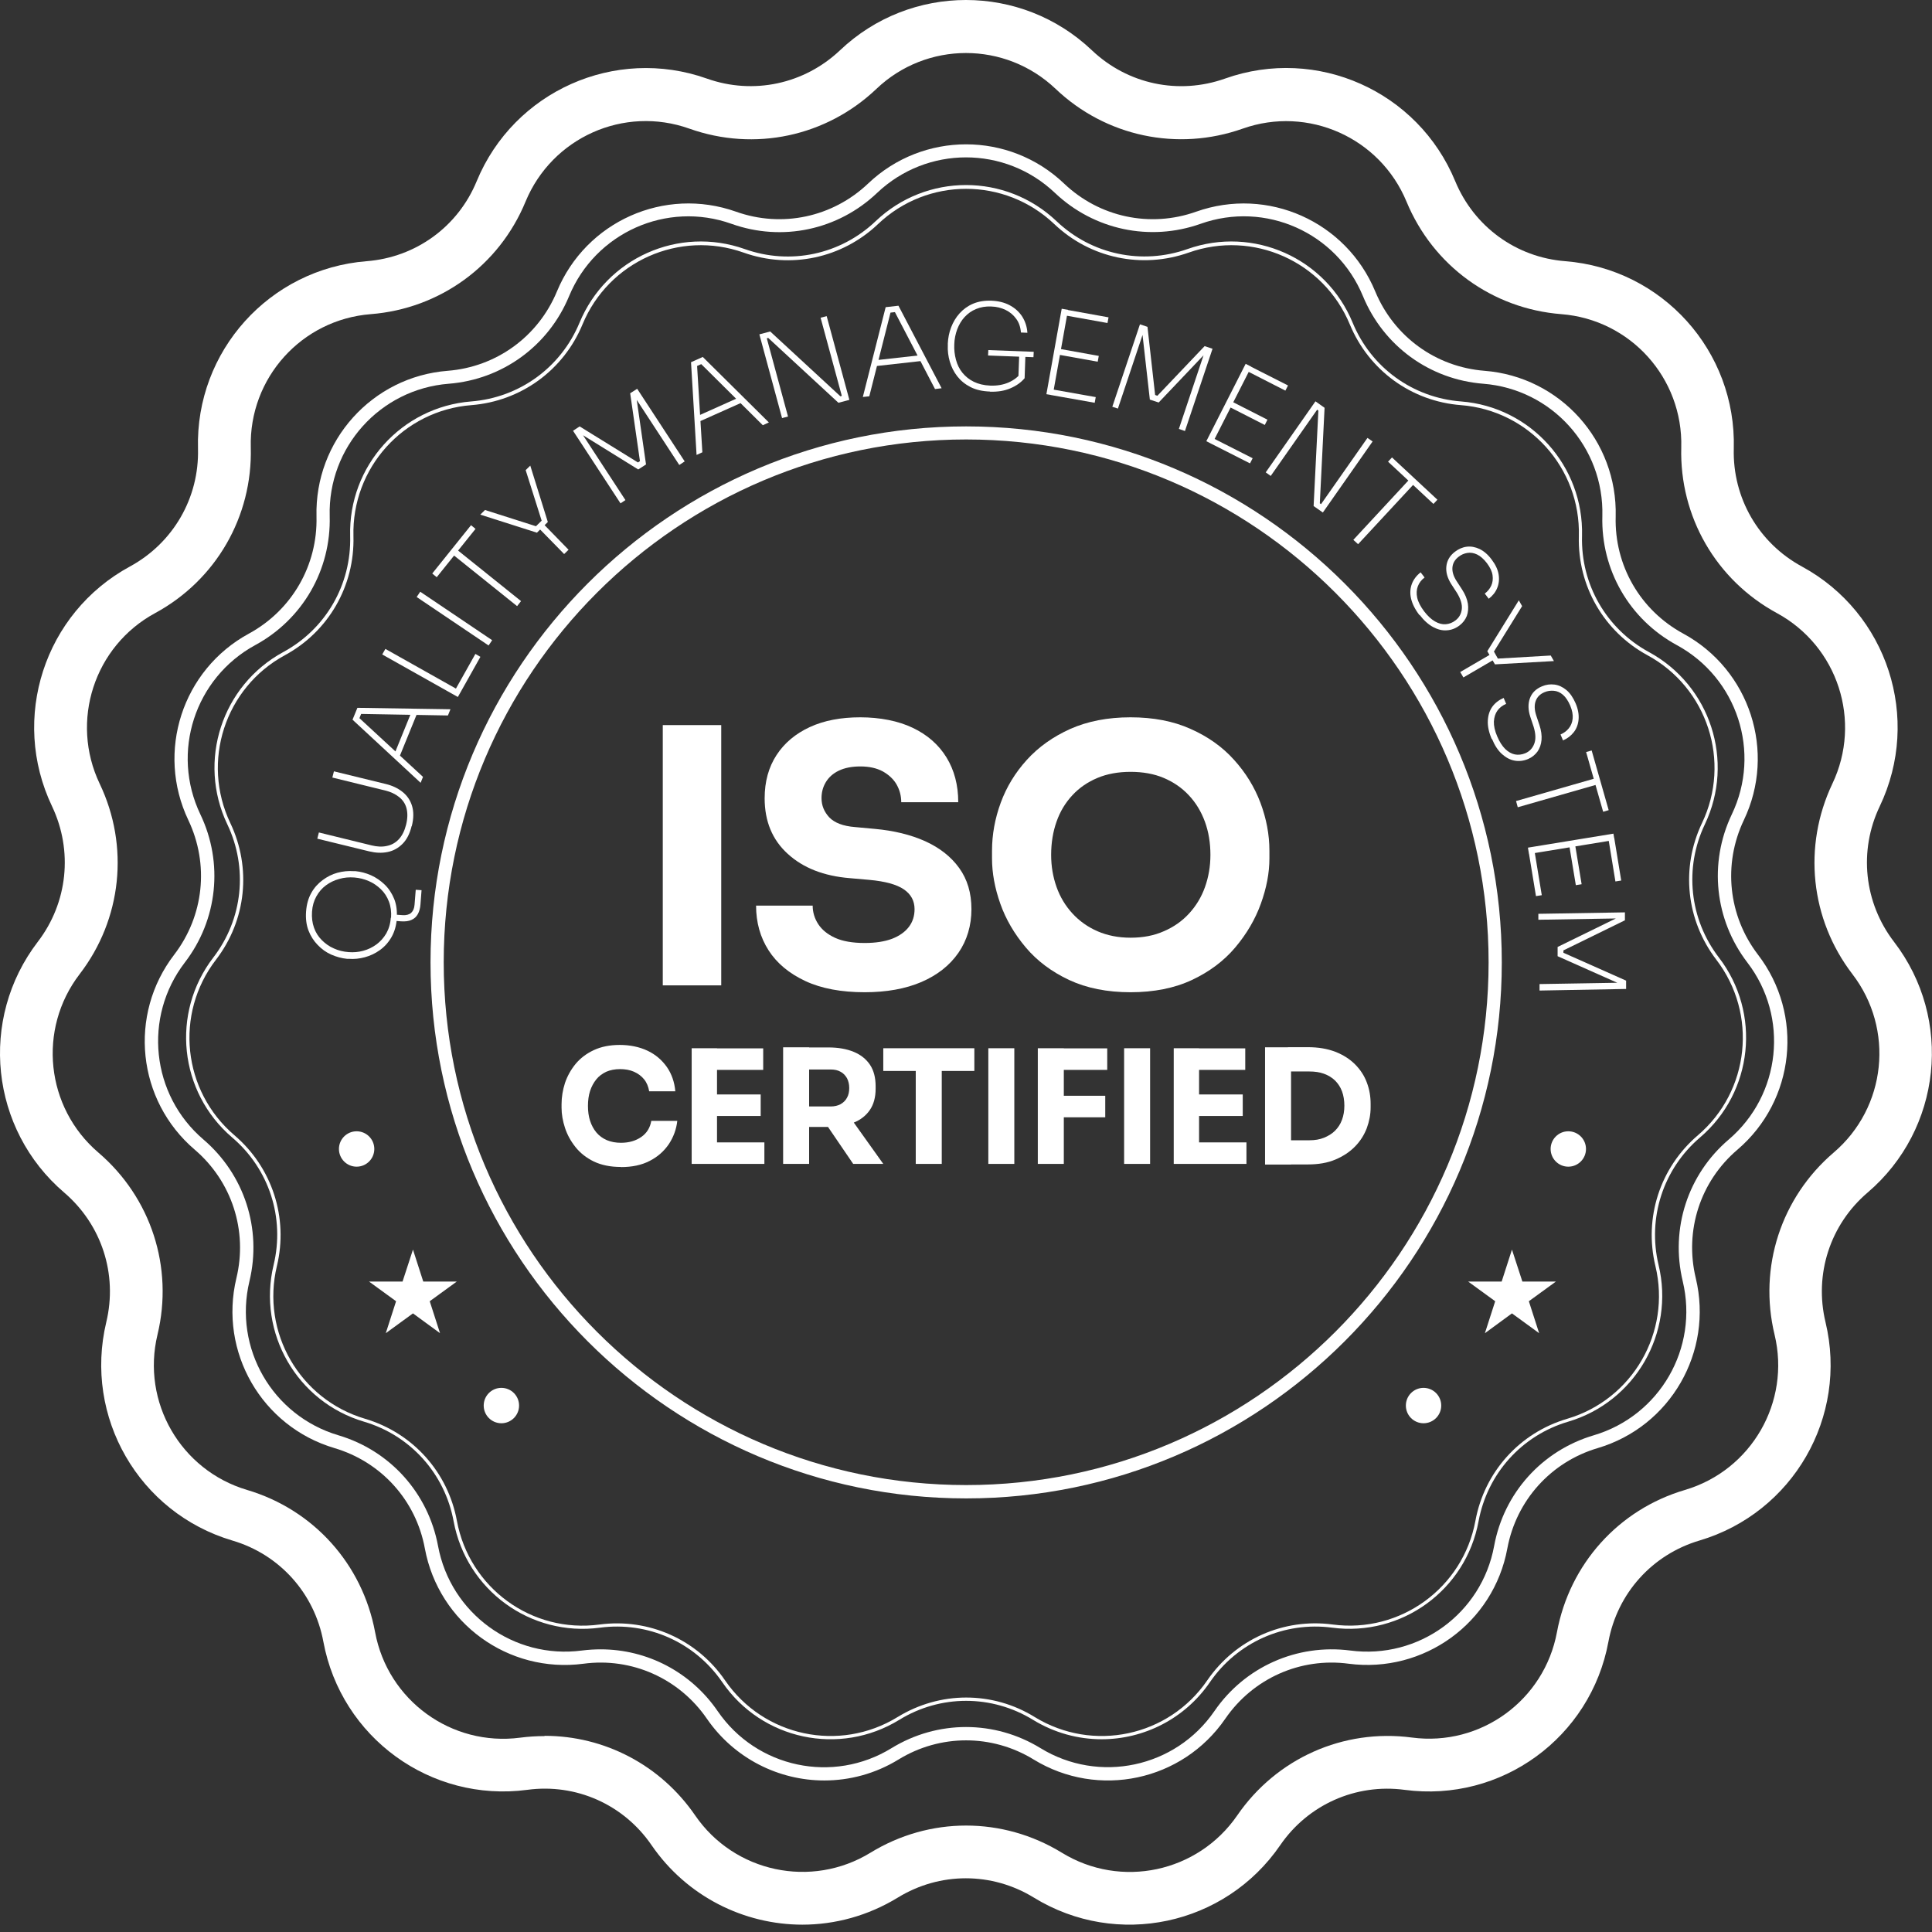 <svg width="201" height="201" viewBox="0 0 201 201" fill="none" xmlns="http://www.w3.org/2000/svg">
<rect x="0" y="0" width="201" height="201" fill="#333333" stroke="none"/>
<path d="M83.492 200.237C77.424 200.237 71.466 197.324 67.786 191.966C64.889 187.735 59.933 185.523 54.853 186.21C44.804 187.543 35.495 180.77 33.642 170.796C32.709 165.754 29.084 161.715 24.169 160.272C14.449 157.387 8.696 147.413 11.058 137.549C12.252 132.562 10.577 127.41 6.678 124.071C-1.024 117.491 -2.232 106.033 3.932 97.982C7.049 93.916 7.612 88.516 5.415 83.887C1.049 74.737 4.605 63.774 13.515 58.938C18.018 56.492 20.737 51.794 20.599 46.669C20.325 36.53 28.041 27.971 38.145 27.174C43.252 26.776 47.646 23.589 49.595 18.849C53.467 9.479 63.997 4.795 73.539 8.174C78.371 9.892 83.671 8.751 87.391 5.234C94.737 -1.745 106.255 -1.745 113.6 5.234C117.321 8.765 122.62 9.892 127.453 8.174C137.008 4.781 147.525 9.479 151.396 18.849C153.36 23.589 157.739 26.776 162.846 27.174C172.951 27.971 180.653 36.53 180.378 46.669C180.241 51.794 182.96 56.492 187.463 58.938C196.373 63.774 199.929 74.737 195.563 83.887C193.352 88.516 193.929 93.916 197.046 97.982C203.224 106.019 202.015 117.491 194.3 124.071C190.401 127.396 188.726 132.562 189.92 137.549C192.295 147.413 186.529 157.387 176.809 160.272C171.894 161.728 168.269 165.754 167.336 170.796C165.496 180.77 156.188 187.556 146.124 186.21C141.045 185.537 136.088 187.749 133.192 191.966C127.453 200.333 116.195 202.724 107.559 197.421C103.194 194.742 97.771 194.742 93.405 197.421C90.302 199.316 86.87 200.237 83.465 200.237H83.492ZM56.666 180.591C62.885 180.591 68.72 183.627 72.317 188.862C76.394 194.81 84.412 196.514 90.563 192.75C96.7 188.985 104.319 188.985 110.47 192.75C116.621 196.528 124.625 194.81 128.716 188.875C132.793 182.94 139.754 179.822 146.893 180.77C154.046 181.718 160.663 176.895 161.981 169.806C163.299 162.717 168.393 157.043 175.299 155.01C182.218 152.963 186.309 145.86 184.621 138.854C182.932 131.847 185.293 124.593 190.771 119.909C196.263 115.224 197.114 107.077 192.721 101.348C188.341 95.633 187.545 88.049 190.634 81.537C193.737 75.025 191.211 67.236 184.868 63.787C178.539 60.353 174.722 53.745 174.914 46.546C175.106 39.333 169.629 33.247 162.435 32.684C155.254 32.12 149.09 27.642 146.33 20.979C143.571 14.315 136.088 10.977 129.293 13.381C122.51 15.785 115.042 14.206 109.825 9.246C104.594 4.273 96.398 4.273 91.181 9.246C85.964 14.206 78.509 15.799 71.713 13.381C64.917 10.963 57.435 14.302 54.675 20.979C51.929 27.642 45.751 32.12 38.571 32.684C31.377 33.247 25.899 39.333 26.091 46.546C26.283 53.745 22.467 60.353 16.137 63.787C9.795 67.222 7.269 75.025 10.371 81.537C13.474 88.036 12.678 95.633 8.284 101.348C3.891 107.077 4.756 115.224 10.234 119.909C15.712 124.593 18.073 131.847 16.385 138.854C14.696 145.874 18.801 152.963 25.707 155.01C32.612 157.057 37.706 162.717 39.024 169.806C40.342 176.909 46.973 181.718 54.112 180.783C54.963 180.673 55.801 180.619 56.638 180.619L56.666 180.591Z" fill="white"/>
<path d="M85.757 185.235C81.035 185.235 76.408 182.968 73.538 178.805C70.655 174.615 65.727 172.417 60.702 173.09C52.876 174.12 45.641 168.859 44.2 161.096C43.28 156.096 39.669 152.098 34.795 150.655C27.23 148.416 22.755 140.654 24.594 132.974C25.789 128.028 24.114 122.904 20.256 119.606C14.256 114.482 13.323 105.566 18.128 99.315C21.217 95.276 21.78 89.931 19.597 85.329C16.206 78.213 18.965 69.681 25.899 65.917C30.361 63.485 33.051 58.828 32.928 53.745C32.722 45.859 38.708 39.196 46.575 38.577C51.641 38.179 55.993 35.019 57.942 30.321C60.963 23.026 69.145 19.385 76.573 22.023C81.364 23.726 86.622 22.6 90.315 19.096C96.027 13.656 104.992 13.656 110.703 19.096C114.383 22.6 119.654 23.726 124.446 22.023C131.887 19.385 140.056 23.039 143.076 30.321C145.026 35.019 149.378 38.179 154.444 38.577C162.311 39.196 168.297 45.859 168.091 53.745C167.953 58.828 170.644 63.485 175.12 65.917C182.053 69.681 184.826 78.213 181.422 85.329C179.239 89.918 179.802 95.276 182.891 99.315C187.696 105.58 186.762 114.482 180.763 119.606C176.891 122.904 175.23 128.028 176.424 132.974C178.264 140.64 173.788 148.416 166.223 150.655C161.35 152.098 157.753 156.096 156.819 161.096C155.391 168.859 148.129 174.107 140.317 173.09C135.292 172.417 130.363 174.615 127.48 178.805C123.018 185.303 114.259 187.172 107.532 183.05C103.207 180.399 97.811 180.399 93.487 183.05C91.07 184.534 88.393 185.235 85.757 185.235ZM62.487 171.592C67.333 171.592 71.877 173.955 74.664 178.022C78.714 183.93 86.663 185.619 92.759 181.869C97.537 178.943 103.468 178.943 108.246 181.869C114.341 185.606 122.29 183.916 126.341 178.022C129.512 173.406 134.935 171.002 140.481 171.716C147.579 172.65 154.156 167.869 155.446 160.835C156.462 155.326 160.43 150.916 165.812 149.323C172.676 147.289 176.74 140.255 175.065 133.29C173.761 127.836 175.587 122.189 179.856 118.549C185.293 113.905 186.144 105.813 181.792 100.139C178.387 95.688 177.756 89.794 180.172 84.725C183.261 78.268 180.749 70.533 174.447 67.112C169.518 64.433 166.553 59.295 166.704 53.69C166.896 46.532 161.46 40.487 154.32 39.924C148.733 39.484 143.941 35.995 141.799 30.815C139.067 24.193 131.64 20.882 124.899 23.287C119.627 25.155 113.82 23.919 109.756 20.072C104.566 15.14 96.439 15.14 91.249 20.072C87.185 23.932 81.378 25.169 76.106 23.287C69.365 20.882 61.937 24.207 59.205 30.815C57.064 35.995 52.258 39.484 46.684 39.924C39.545 40.487 34.109 46.532 34.301 53.69C34.452 59.295 31.486 64.433 26.558 67.112C20.27 70.533 17.757 78.268 20.846 84.725C23.263 89.78 22.645 95.688 19.226 100.139C14.874 105.813 15.725 113.905 21.162 118.549C25.418 122.189 27.258 127.836 25.953 133.29C24.279 140.255 28.342 147.289 35.207 149.323C40.575 150.916 44.543 155.326 45.572 160.835C46.877 167.869 53.453 172.65 60.537 171.716C61.196 171.634 61.855 171.592 62.5 171.592H62.487Z" fill="white"/>
<path d="M114.616 180.948C112.172 180.948 109.701 180.289 107.477 178.929C103.18 176.291 97.839 176.291 93.556 178.929C87.35 182.734 79.264 181.017 75.145 175.013C72.289 170.851 67.402 168.68 62.418 169.339C55.21 170.301 48.524 165.438 47.193 158.266C46.273 153.307 42.703 149.336 37.871 147.908C30.896 145.847 26.764 138.675 28.466 131.6C29.647 126.695 27.999 121.612 24.155 118.342C18.622 113.617 17.758 105.387 22.192 99.617C25.267 95.619 25.816 90.302 23.647 85.755C20.517 79.188 23.071 71.316 29.468 67.84C33.903 65.436 36.566 60.806 36.429 55.764C36.237 48.483 41.77 42.342 49.019 41.765C54.043 41.366 58.354 38.234 60.29 33.577C63.077 26.845 70.614 23.479 77.479 25.911C82.229 27.601 87.446 26.488 91.098 23.012C96.37 17.997 104.635 17.997 109.921 23.012C113.573 26.488 118.803 27.587 123.54 25.911C130.405 23.479 137.956 26.845 140.729 33.577C142.651 38.234 146.976 41.38 152 41.765C159.249 42.328 164.782 48.483 164.59 55.764C164.453 60.806 167.13 65.436 171.551 67.84C177.948 71.316 180.502 79.174 177.372 85.755C175.202 90.302 175.765 95.619 178.827 99.617C183.261 105.387 182.397 113.617 176.864 118.342C173.033 121.612 171.386 126.695 172.553 131.6C174.255 138.675 170.123 145.847 163.148 147.908C158.316 149.336 154.746 153.307 153.826 158.266C152.508 165.424 145.822 170.287 138.601 169.339C133.617 168.68 128.73 170.851 125.874 175.013C123.238 178.86 118.954 180.948 114.602 180.948H114.616ZM100.516 176.607C102.988 176.607 105.459 177.28 107.655 178.64C113.71 182.35 121.59 180.674 125.599 174.821C128.524 170.562 133.521 168.323 138.656 169.01C145.685 169.944 152.206 165.204 153.497 158.225C154.43 153.142 158.096 149.062 163.052 147.605C169.848 145.599 173.885 138.607 172.223 131.71C171.015 126.682 172.704 121.475 176.644 118.109C182.04 113.507 182.877 105.483 178.566 99.851C175.422 95.743 174.846 90.302 177.07 85.631C180.131 79.229 177.633 71.55 171.4 68.17C166.855 65.697 164.123 60.957 164.26 55.792C164.453 48.689 159.057 42.699 151.987 42.149C146.838 41.751 142.404 38.523 140.427 33.742C137.708 27.188 130.35 23.905 123.664 26.282C118.79 27.999 113.435 26.872 109.687 23.314C104.539 18.423 96.48 18.423 91.345 23.314C87.597 26.872 82.243 28.013 77.369 26.282C70.683 23.905 63.324 27.188 60.606 33.742C58.629 38.523 54.194 41.737 49.046 42.149C41.976 42.699 36.58 48.689 36.772 55.792C36.91 60.957 34.177 65.711 29.633 68.17C23.4 71.55 20.915 79.229 23.963 85.631C26.187 90.302 25.624 95.743 22.466 99.851C18.142 105.483 18.993 113.507 24.389 118.109C28.315 121.461 30.017 126.682 28.809 131.71C27.148 138.607 31.184 145.599 37.98 147.605C42.937 149.075 46.602 153.142 47.536 158.225C48.826 165.204 55.334 169.958 62.377 169.01C67.498 168.336 72.509 170.562 75.433 174.821C79.442 180.674 87.336 182.35 93.377 178.64C95.574 177.294 98.045 176.607 100.516 176.607Z" fill="white"/>
<path d="M100.516 155.89C69.791 155.89 44.79 130.872 44.79 100.125C44.79 69.379 69.791 44.361 100.516 44.361C131.242 44.361 156.243 69.379 156.243 100.125C156.243 130.872 131.242 155.89 100.516 155.89ZM100.516 45.721C70.546 45.721 46.163 70.121 46.163 100.112C46.163 130.103 70.546 154.502 100.516 154.502C130.487 154.502 154.87 130.103 154.87 100.112C154.87 70.121 130.487 45.721 100.516 45.721Z" fill="white"/>
<path d="M41.289 95.537C41.234 96.293 41.042 96.953 40.726 97.502C40.411 98.052 39.999 98.505 39.518 98.848C39.038 99.192 38.516 99.439 37.953 99.59C37.39 99.741 36.841 99.796 36.306 99.755H36.113C35.55 99.7 35.001 99.549 34.466 99.316C33.93 99.082 33.464 98.739 33.052 98.313C32.64 97.887 32.31 97.378 32.091 96.801C31.871 96.224 31.789 95.551 31.844 94.823C31.898 94.095 32.077 93.449 32.379 92.913C32.681 92.364 33.079 91.924 33.56 91.567C34.04 91.21 34.548 90.949 35.111 90.798C35.674 90.647 36.223 90.592 36.8 90.633H36.992C37.528 90.688 38.063 90.825 38.598 91.059C39.12 91.292 39.6 91.622 40.026 92.034C40.452 92.446 40.781 92.955 41.015 93.532C41.248 94.122 41.33 94.796 41.276 95.551L41.289 95.537ZM40.685 95.483C40.726 94.864 40.658 94.315 40.465 93.806C40.273 93.298 39.999 92.872 39.628 92.515C39.257 92.158 38.846 91.869 38.365 91.663C37.884 91.457 37.39 91.334 36.868 91.292C36.333 91.251 35.798 91.292 35.29 91.443C34.782 91.581 34.329 91.801 33.917 92.103C33.505 92.405 33.175 92.79 32.914 93.257C32.654 93.724 32.503 94.246 32.461 94.851C32.42 95.455 32.489 96.005 32.667 96.513C32.846 97.021 33.12 97.447 33.477 97.804C33.834 98.162 34.246 98.464 34.727 98.67C35.207 98.89 35.715 99.013 36.264 99.055C36.786 99.096 37.294 99.055 37.788 98.917C38.296 98.78 38.749 98.56 39.161 98.258C39.573 97.955 39.916 97.571 40.191 97.104C40.452 96.636 40.617 96.101 40.658 95.469L40.685 95.483ZM43.747 94.067C43.719 94.48 43.623 94.823 43.472 95.098C43.321 95.373 43.102 95.579 42.813 95.702C42.525 95.84 42.154 95.881 41.729 95.853L40.836 95.785L40.891 95.139L41.88 95.208C42.264 95.235 42.566 95.153 42.772 94.974C42.978 94.782 43.102 94.507 43.129 94.122L43.252 92.57L43.857 92.611L43.747 94.054V94.067Z" fill="white"/>
<path d="M42.827 85.935C42.635 86.732 42.319 87.35 41.88 87.789C41.44 88.229 40.932 88.518 40.328 88.641C39.724 88.765 39.093 88.737 38.406 88.573L33.011 87.254L33.175 86.608L38.667 87.954C39.23 88.092 39.765 88.119 40.246 88.009C40.727 87.913 41.152 87.68 41.495 87.309C41.839 86.938 42.086 86.443 42.25 85.797C42.415 85.138 42.415 84.575 42.292 84.094C42.168 83.613 41.894 83.215 41.509 82.912C41.125 82.61 40.644 82.376 40.068 82.239L34.576 80.893L34.741 80.247L40.136 81.566C40.823 81.731 41.399 82.006 41.88 82.39C42.36 82.775 42.69 83.256 42.868 83.847C43.047 84.437 43.047 85.138 42.841 85.948L42.827 85.935Z" fill="white"/>
<path d="M43.747 81.428L36.676 74.875L37.184 73.639L46.863 73.79L46.602 74.436L37.335 74.271L37.692 73.982L37.267 75.026L37.225 74.559L44.008 80.824L43.761 81.442L43.747 81.428ZM41.536 78.791L41.07 78.351L42.758 74.202H43.404L41.536 78.791Z" fill="white"/>
<path d="M47.632 72.512L39.765 68.088L40.095 67.511L47.961 71.935L47.632 72.512ZM47.852 72.127L47.33 71.825L49.458 68.033L49.98 68.335L47.852 72.127Z" fill="white"/>
<path d="M50.831 67.154L43.349 62.112L43.719 61.562L51.202 66.605L50.831 67.154Z" fill="white"/>
<path d="M45.435 60.052L44.969 59.667L49.005 54.639L49.472 55.023L45.435 60.052ZM53.797 63.06L47.069 57.661L47.481 57.139L54.208 62.538L53.797 63.06Z" fill="white"/>
<path d="M55.869 55.422L49.966 53.54L50.46 53.059L55.938 54.804L55.608 54.9L56.515 54.007L56.405 54.337L54.689 48.91L55.169 48.443L56.995 54.31L55.869 55.409V55.422ZM58.684 57.634L56.075 54.969L56.542 54.516L59.151 57.195L58.684 57.648V57.634Z" fill="white"/>
<path d="M64.56 52.373L59.618 44.817L60.304 44.363L66.372 48.114L66.578 47.976L65.562 40.915L66.29 40.448L71.233 48.004L70.67 48.375L66.153 41.464L66.221 41.437L67.21 48.32L66.4 48.842L60.483 45.174L60.551 45.119L65.068 52.029L64.546 52.373H64.56Z" fill="white"/>
<path d="M72.468 47.316L71.892 37.685L73.114 37.136L79.992 43.95L79.36 44.239L72.784 37.713L73.251 37.754L72.221 38.207L72.509 37.836L73.072 47.055L72.468 47.33V47.316ZM72.702 43.881L72.674 43.236L76.752 41.408L77.219 41.862L72.702 43.881Z" fill="white"/>
<path d="M81.364 43.497L79.003 34.786L80.129 34.484L87.433 41.23L87.817 41.12L87.625 41.353L85.373 33.056L86.005 32.891L88.366 41.601L87.227 41.903L79.923 35.157L79.538 35.267L79.731 35.034L81.982 43.332L81.364 43.497Z" fill="white"/>
<path d="M89.767 41.299L92.142 31.957L93.473 31.806L97.963 40.392L97.276 40.475L92.993 32.259L93.418 32.438L92.306 32.561L92.705 32.286L90.439 41.23L89.78 41.299H89.767ZM91.03 38.098L91.194 37.466L95.643 36.971L95.945 37.548L91.03 38.098Z" fill="white"/>
<path d="M102.988 40.735C102.205 40.708 101.532 40.557 100.969 40.268C100.406 39.98 99.953 39.609 99.596 39.156C99.24 38.702 98.979 38.18 98.814 37.617C98.649 37.054 98.581 36.49 98.608 35.913V35.721C98.635 35.158 98.745 34.594 98.951 34.059C99.157 33.523 99.445 33.028 99.83 32.602C100.214 32.176 100.681 31.833 101.23 31.599C101.779 31.366 102.425 31.256 103.139 31.283C103.852 31.311 104.484 31.462 105.033 31.75C105.582 32.039 106.008 32.424 106.337 32.918C106.653 33.413 106.845 33.976 106.887 34.622L106.214 34.594C106.173 34.031 106.008 33.55 105.72 33.166C105.431 32.767 105.074 32.465 104.621 32.245C104.168 32.025 103.674 31.902 103.125 31.888C102.534 31.86 102.013 31.957 101.546 32.149C101.079 32.341 100.681 32.63 100.352 32.987C100.022 33.344 99.775 33.77 99.583 34.265C99.404 34.759 99.294 35.281 99.281 35.831C99.253 36.394 99.322 36.93 99.459 37.438C99.596 37.947 99.816 38.4 100.132 38.785C100.448 39.169 100.832 39.485 101.313 39.719C101.793 39.952 102.356 40.09 103.015 40.117C103.729 40.145 104.374 40.035 104.937 39.788C105.5 39.54 105.939 39.197 106.255 38.757L105.939 39.609L106.035 36.944L106.681 36.971L106.598 39.348C106.214 39.801 105.72 40.145 105.102 40.406C104.484 40.667 103.798 40.777 102.988 40.749V40.735ZM102.795 36.985L102.823 36.422L107.546 36.6L107.518 37.163L102.795 36.985Z" fill="white"/>
<path d="M108.864 41.011L110.456 32.122L111.115 32.232L109.523 41.121L108.864 41.011ZM109.317 41.093L109.427 40.502L113.998 41.313L113.889 41.904L109.317 41.093ZM110.072 36.889L110.182 36.285L114.314 37.027L114.204 37.631L110.072 36.889ZM110.8 32.809L110.909 32.218L115.33 33.015L115.22 33.606L110.786 32.809H110.8Z" fill="white"/>
<path d="M115.728 42.301L118.597 33.742L119.38 34.003L120.176 41.092L120.41 41.175L125.325 36.009L126.148 36.284L123.279 44.843L122.648 44.623L125.27 36.792L125.338 36.833L120.547 41.875L119.627 41.573L118.845 34.663H118.927L116.305 42.507L115.714 42.315L115.728 42.301Z" fill="white"/>
<path d="M125.503 45.901L129.595 37.851L130.185 38.153L126.094 46.203L125.503 45.901ZM125.902 46.107L126.176 45.572L130.322 47.673L130.048 48.209L125.902 46.107ZM127.837 42.302L128.112 41.752L131.86 43.662L131.585 44.212L127.837 42.302ZM129.718 38.606L129.993 38.07L134.002 40.104L133.727 40.639L129.718 38.593V38.606Z" fill="white"/>
<path d="M131.682 49.144L136.857 41.753L137.805 42.426L137.311 52.359L137.64 52.593H137.338L142.267 45.559L142.802 45.929L137.626 53.321L136.665 52.648L137.16 42.715L136.83 42.481H137.132L132.203 49.515L131.682 49.144Z" fill="white"/>
<path d="M140.798 56.164L146.66 49.844L147.154 50.298L141.292 56.617L140.798 56.164ZM144.409 48.031L144.82 47.591L149.543 51.988L149.131 52.427L144.409 48.031Z" fill="white"/>
<path d="M147.676 63.995C147.209 63.391 146.921 62.8 146.797 62.251C146.674 61.701 146.715 61.193 146.893 60.726C147.072 60.272 147.374 59.874 147.799 59.544L148.211 60.08C147.882 60.327 147.648 60.63 147.511 60.987C147.374 61.344 147.346 61.742 147.442 62.182C147.538 62.621 147.786 63.102 148.17 63.611C148.541 64.092 148.911 64.435 149.296 64.655C149.68 64.875 150.051 64.971 150.408 64.943C150.765 64.916 151.108 64.792 151.424 64.545C151.808 64.256 152.028 63.858 152.083 63.363C152.138 62.869 151.959 62.306 151.575 61.674L150.984 60.767C150.586 60.135 150.408 59.517 150.476 58.912C150.545 58.308 150.833 57.813 151.369 57.401C151.753 57.112 152.151 56.934 152.591 56.879C153.03 56.824 153.469 56.906 153.922 57.112C154.376 57.332 154.801 57.69 155.186 58.212C155.584 58.734 155.831 59.256 155.913 59.764C155.996 60.272 155.941 60.739 155.762 61.179C155.584 61.619 155.282 61.99 154.884 62.292L154.472 61.756C154.76 61.536 154.993 61.261 155.144 60.932C155.295 60.602 155.337 60.245 155.282 59.846C155.227 59.448 155.021 59.022 154.691 58.583C154.362 58.157 154.019 57.854 153.675 57.69C153.332 57.525 152.989 57.47 152.659 57.525C152.33 57.58 152.028 57.703 151.753 57.923C151.355 58.225 151.149 58.596 151.108 59.022C151.067 59.448 151.204 59.929 151.52 60.423L152.11 61.33C152.44 61.839 152.632 62.319 152.714 62.8C152.783 63.267 152.742 63.693 152.604 64.078C152.453 64.463 152.206 64.792 151.849 65.067C151.451 65.369 151.012 65.548 150.531 65.575C150.051 65.617 149.57 65.493 149.09 65.232C148.609 64.971 148.143 64.559 147.703 63.982L147.676 63.995Z" fill="white"/>
<path d="M151.918 69.916L155.144 68.034L155.474 68.597L152.247 70.479L151.918 69.916ZM154.746 67.732L158.014 62.456L158.357 63.06L155.323 67.951V67.608L155.941 68.707L155.652 68.528L161.336 68.199L161.666 68.776L155.529 69.119L154.732 67.745L154.746 67.732Z" fill="white"/>
<path d="M155.199 76.895C154.897 76.194 154.76 75.549 154.788 74.985C154.815 74.422 154.966 73.941 155.254 73.529C155.543 73.13 155.941 72.828 156.435 72.609L156.696 73.227C156.312 73.391 156.009 73.625 155.79 73.927C155.57 74.23 155.447 74.614 155.419 75.068C155.405 75.521 155.515 76.043 155.776 76.634C156.009 77.183 156.284 77.609 156.6 77.925C156.916 78.228 157.259 78.42 157.602 78.489C157.959 78.557 158.316 78.516 158.687 78.365C159.14 78.172 159.442 77.843 159.62 77.376C159.799 76.909 159.771 76.318 159.552 75.603L159.208 74.573C158.975 73.859 158.961 73.213 159.167 72.65C159.373 72.086 159.785 71.674 160.403 71.413C160.842 71.221 161.281 71.166 161.721 71.221C162.16 71.276 162.572 71.468 162.956 71.784C163.341 72.1 163.657 72.567 163.917 73.158C164.178 73.763 164.274 74.326 164.233 74.834C164.192 75.342 164.027 75.796 163.739 76.167C163.451 76.538 163.08 76.826 162.613 77.032L162.352 76.414C162.696 76.263 162.984 76.057 163.204 75.782C163.437 75.507 163.574 75.164 163.615 74.765C163.657 74.367 163.574 73.914 163.355 73.391C163.135 72.897 162.888 72.526 162.599 72.279C162.311 72.031 161.995 71.894 161.652 71.867C161.323 71.839 160.993 71.88 160.677 72.018C160.224 72.21 159.922 72.512 159.771 72.924C159.62 73.337 159.634 73.817 159.812 74.394L160.156 75.425C160.348 76.002 160.417 76.524 160.375 76.991C160.334 77.458 160.183 77.87 159.95 78.2C159.703 78.53 159.387 78.791 158.975 78.969C158.508 79.162 158.041 79.217 157.575 79.134C157.108 79.052 156.668 78.818 156.257 78.447C155.845 78.076 155.502 77.554 155.227 76.881L155.199 76.895Z" fill="white"/>
<path d="M157.726 83.339L166.018 80.962L166.196 81.608L157.904 83.985L157.726 83.339ZM165.016 78.242L165.592 78.077L167.363 84.287L166.787 84.452L165.016 78.242Z" fill="white"/>
<path d="M158.961 88.187L167.857 86.731L167.967 87.39L159.071 88.847L158.961 88.187ZM159.043 88.641L159.647 88.544L160.402 93.133L159.798 93.229L159.043 88.641ZM163.258 87.94L163.862 87.844L164.549 91.993L163.945 92.089L163.258 87.94ZM167.336 87.267L167.94 87.171L168.667 91.608L168.063 91.704L167.336 87.267Z" fill="white"/>
<path d="M160.032 95.071L169.052 94.92V95.744L162.654 98.877V99.124L169.176 102.023V102.888L160.17 103.053V102.38L168.407 102.242V102.311L162.05 99.481V98.519L168.283 95.469V95.552L160.046 95.689V95.071H160.032Z" fill="white"/>
<path d="M42.964 130.005L44.035 133.33H47.522L44.708 135.377L45.779 138.701L42.964 136.641L40.136 138.701L41.207 135.377L38.393 133.33H41.88L42.964 130.005Z" fill="white"/>
<path d="M52.163 148.071C53.179 148.071 54.003 147.247 54.003 146.23C54.003 145.213 53.179 144.389 52.163 144.389C51.147 144.389 50.323 145.213 50.323 146.23C50.323 147.247 51.147 148.071 52.163 148.071Z" fill="white"/>
<path d="M37.102 121.378C38.118 121.378 38.942 120.553 38.942 119.537C38.942 118.52 38.118 117.696 37.102 117.696C36.086 117.696 35.262 118.52 35.262 119.537C35.262 120.553 36.086 121.378 37.102 121.378Z" fill="white"/>
<path d="M157.3 130.005L156.229 133.33H152.742L155.556 135.377L154.485 138.701L157.3 136.641L160.128 138.701L159.057 135.377L161.872 133.33H158.384L157.3 130.005Z" fill="white"/>
<path d="M148.101 148.071C149.117 148.071 149.941 147.247 149.941 146.23C149.941 145.213 149.117 144.389 148.101 144.389C147.085 144.389 146.262 145.213 146.262 146.23C146.262 147.247 147.085 148.071 148.101 148.071Z" fill="white"/>
<path d="M163.162 121.378C164.178 121.378 165.002 120.553 165.002 119.537C165.002 118.52 164.178 117.696 163.162 117.696C162.146 117.696 161.323 118.52 161.323 119.537C161.323 120.553 162.146 121.378 163.162 121.378Z" fill="white"/>
<path d="M68.953 102.515V75.437H75.035V102.515H68.953Z" fill="white"/>
<path d="M89.972 103.23C87.529 103.23 85.456 102.846 83.781 102.063C82.106 101.279 80.829 100.222 79.964 98.875C79.099 97.529 78.66 95.976 78.66 94.218H84.549C84.549 94.905 84.742 95.55 85.126 96.141C85.51 96.732 86.101 97.213 86.883 97.57C87.666 97.927 88.696 98.106 89.959 98.106C91.098 98.106 92.046 97.955 92.814 97.666C93.583 97.364 94.16 96.952 94.558 96.43C94.956 95.908 95.148 95.29 95.148 94.589C95.148 93.723 94.778 93.036 94.036 92.528C93.295 92.02 92.1 91.69 90.439 91.539L88.407 91.36C85.716 91.141 83.561 90.302 81.955 88.832C80.348 87.376 79.552 85.439 79.552 83.049C79.552 81.317 79.964 79.82 80.788 78.556C81.611 77.292 82.765 76.331 84.247 75.644C85.73 74.957 87.487 74.627 89.506 74.627C91.524 74.627 93.46 74.998 94.97 75.726C96.494 76.454 97.661 77.484 98.471 78.803C99.281 80.122 99.693 81.675 99.693 83.461H93.762C93.762 82.788 93.597 82.183 93.281 81.62C92.965 81.07 92.485 80.617 91.853 80.26C91.222 79.916 90.439 79.738 89.506 79.738C88.613 79.738 87.872 79.889 87.268 80.177C86.664 80.466 86.211 80.878 85.909 81.386C85.607 81.895 85.469 82.444 85.469 83.035C85.469 83.804 85.744 84.464 86.279 85.041C86.829 85.604 87.707 85.947 88.943 86.044L91.016 86.236C92.993 86.415 94.736 86.84 96.247 87.514C97.757 88.201 98.938 89.121 99.789 90.302C100.64 91.484 101.066 92.899 101.066 94.589C101.066 96.279 100.612 97.831 99.706 99.136C98.8 100.441 97.523 101.444 95.876 102.159C94.215 102.873 92.238 103.23 89.945 103.23H89.972Z" fill="white"/>
<path d="M117.623 103.23C115.179 103.23 113.051 102.804 111.225 101.953C109.413 101.101 107.902 99.974 106.722 98.573C105.541 97.172 104.649 95.66 104.072 94.026C103.495 92.391 103.207 90.825 103.207 89.313V88.503C103.207 86.827 103.509 85.164 104.113 83.516C104.717 81.867 105.623 80.383 106.832 79.051C108.04 77.718 109.55 76.647 111.348 75.836C113.147 75.039 115.234 74.627 117.609 74.627C119.984 74.627 122.071 75.025 123.869 75.836C125.668 76.633 127.178 77.704 128.386 79.051C129.594 80.383 130.514 81.881 131.132 83.516C131.75 85.164 132.066 86.827 132.066 88.503V89.313C132.066 90.825 131.764 92.391 131.173 94.026C130.583 95.66 129.69 97.172 128.51 98.573C127.329 99.974 125.819 101.101 124.007 101.953C122.194 102.804 120.053 103.23 117.609 103.23H117.623ZM117.623 97.556C118.913 97.556 120.066 97.337 121.082 96.883C122.112 96.444 122.991 95.825 123.718 95.028C124.446 94.232 124.995 93.325 125.366 92.281C125.736 91.237 125.929 90.124 125.929 88.942C125.929 87.678 125.736 86.524 125.352 85.48C124.968 84.436 124.418 83.516 123.677 82.733C122.949 81.95 122.071 81.359 121.069 80.933C120.066 80.507 118.899 80.301 117.623 80.301C116.346 80.301 115.193 80.507 114.177 80.933C113.161 81.359 112.296 81.95 111.568 82.733C110.84 83.516 110.291 84.422 109.921 85.48C109.55 86.524 109.358 87.692 109.358 88.942C109.358 90.124 109.55 91.237 109.921 92.281C110.291 93.325 110.84 94.232 111.568 95.028C112.296 95.825 113.174 96.444 114.177 96.883C115.193 97.323 116.332 97.556 117.623 97.556Z" fill="white"/>
<path d="M64.587 121.407C63.503 121.407 62.569 121.214 61.786 120.843C61.004 120.459 60.372 119.964 59.878 119.346C59.384 118.728 59.013 118.055 58.78 117.34C58.546 116.626 58.423 115.925 58.423 115.238V114.881C58.423 114.139 58.546 113.397 58.78 112.669C59.027 111.941 59.398 111.281 59.892 110.677C60.386 110.086 61.018 109.605 61.786 109.248C62.555 108.891 63.448 108.712 64.491 108.712C65.534 108.712 66.537 108.918 67.374 109.317C68.212 109.715 68.871 110.292 69.379 111.007C69.873 111.721 70.175 112.573 70.257 113.535H67.539C67.457 113.054 67.292 112.642 67.017 112.298C66.743 111.955 66.386 111.694 65.96 111.501C65.521 111.309 65.04 111.227 64.505 111.227C63.969 111.227 63.489 111.323 63.077 111.501C62.665 111.694 62.308 111.955 62.034 112.298C61.759 112.642 61.539 113.04 61.388 113.507C61.237 113.974 61.169 114.496 61.169 115.06C61.169 115.623 61.237 116.131 61.388 116.598C61.539 117.065 61.759 117.477 62.047 117.821C62.336 118.164 62.693 118.425 63.132 118.618C63.557 118.796 64.052 118.893 64.601 118.893C65.438 118.893 66.139 118.686 66.715 118.288C67.292 117.89 67.635 117.326 67.759 116.612H70.463C70.367 117.491 70.065 118.302 69.585 119.03C69.09 119.758 68.431 120.349 67.594 120.775C66.756 121.214 65.754 121.42 64.601 121.42L64.587 121.407Z" fill="white"/>
<path d="M71.96 121.09V109.056H74.596V121.09H71.96ZM74.266 111.309V109.069H79.401V111.309H74.266ZM74.266 116.103V113.864H79.14V116.103H74.266ZM74.266 121.09V118.851H79.524V121.09H74.266Z" fill="white"/>
<path d="M81.474 121.09V108.959H84.179V121.09H81.474ZM83.451 117.243V115.114H86.417C86.815 115.114 87.158 115.031 87.446 114.88C87.735 114.715 87.968 114.496 88.119 114.207C88.284 113.919 88.352 113.575 88.352 113.19C88.352 112.806 88.27 112.462 88.119 112.174C87.954 111.885 87.735 111.652 87.446 111.501C87.158 111.336 86.815 111.267 86.417 111.267H83.451V108.973H86.197C87.199 108.973 88.064 109.124 88.805 109.426C89.547 109.728 90.11 110.182 90.508 110.772C90.906 111.363 91.098 112.119 91.098 113.012V113.273C91.098 114.166 90.892 114.908 90.494 115.485C90.096 116.062 89.533 116.515 88.792 116.804C88.064 117.092 87.199 117.243 86.197 117.243H83.451ZM88.764 121.09L85.236 115.911H88.201L91.894 121.09H88.764Z" fill="white"/>
<path d="M91.894 111.419V109.056H101.368V111.419H91.894ZM95.272 121.09V111.089H97.977V121.09H95.272Z" fill="white"/>
<path d="M102.823 121.09V109.056H105.527V121.09H102.823Z" fill="white"/>
<path d="M107.971 121.09V109.056H110.676V121.09H107.971ZM110.346 111.309V109.069H115.193V111.309H110.346ZM110.346 116.241V114.001H114.987V116.241H110.346Z" fill="white"/>
<path d="M116.95 121.09V109.056H119.654V121.09H116.95Z" fill="white"/>
<path d="M122.112 121.09V109.056H124.748V121.09H122.112ZM124.418 111.309V109.069H129.553V111.309H124.418ZM124.418 116.103V113.864H129.292V116.103H124.418ZM124.418 121.09V118.851H129.677V121.09H124.418Z" fill="white"/>
<path d="M131.613 121.159V108.96H134.317V121.159H131.613ZM133.988 121.159V118.631H136.226C136.789 118.631 137.297 118.549 137.736 118.37C138.175 118.192 138.573 117.958 138.889 117.642C139.205 117.326 139.452 116.955 139.617 116.502C139.782 116.062 139.864 115.568 139.864 115.032C139.864 114.496 139.782 113.974 139.617 113.534C139.452 113.095 139.205 112.724 138.889 112.408C138.573 112.106 138.189 111.872 137.736 111.707C137.283 111.542 136.775 111.474 136.226 111.474H133.988V108.946H136.075C137.159 108.946 138.107 109.111 138.93 109.427C139.74 109.743 140.427 110.182 140.976 110.732C141.525 111.281 141.937 111.913 142.198 112.614C142.472 113.328 142.596 114.07 142.596 114.853V115.211C142.596 115.939 142.459 116.653 142.198 117.367C141.923 118.082 141.525 118.714 140.976 119.277C140.427 119.84 139.74 120.294 138.93 120.637C138.12 120.981 137.173 121.145 136.075 121.145H133.988V121.159Z" fill="white"/>
</svg>
